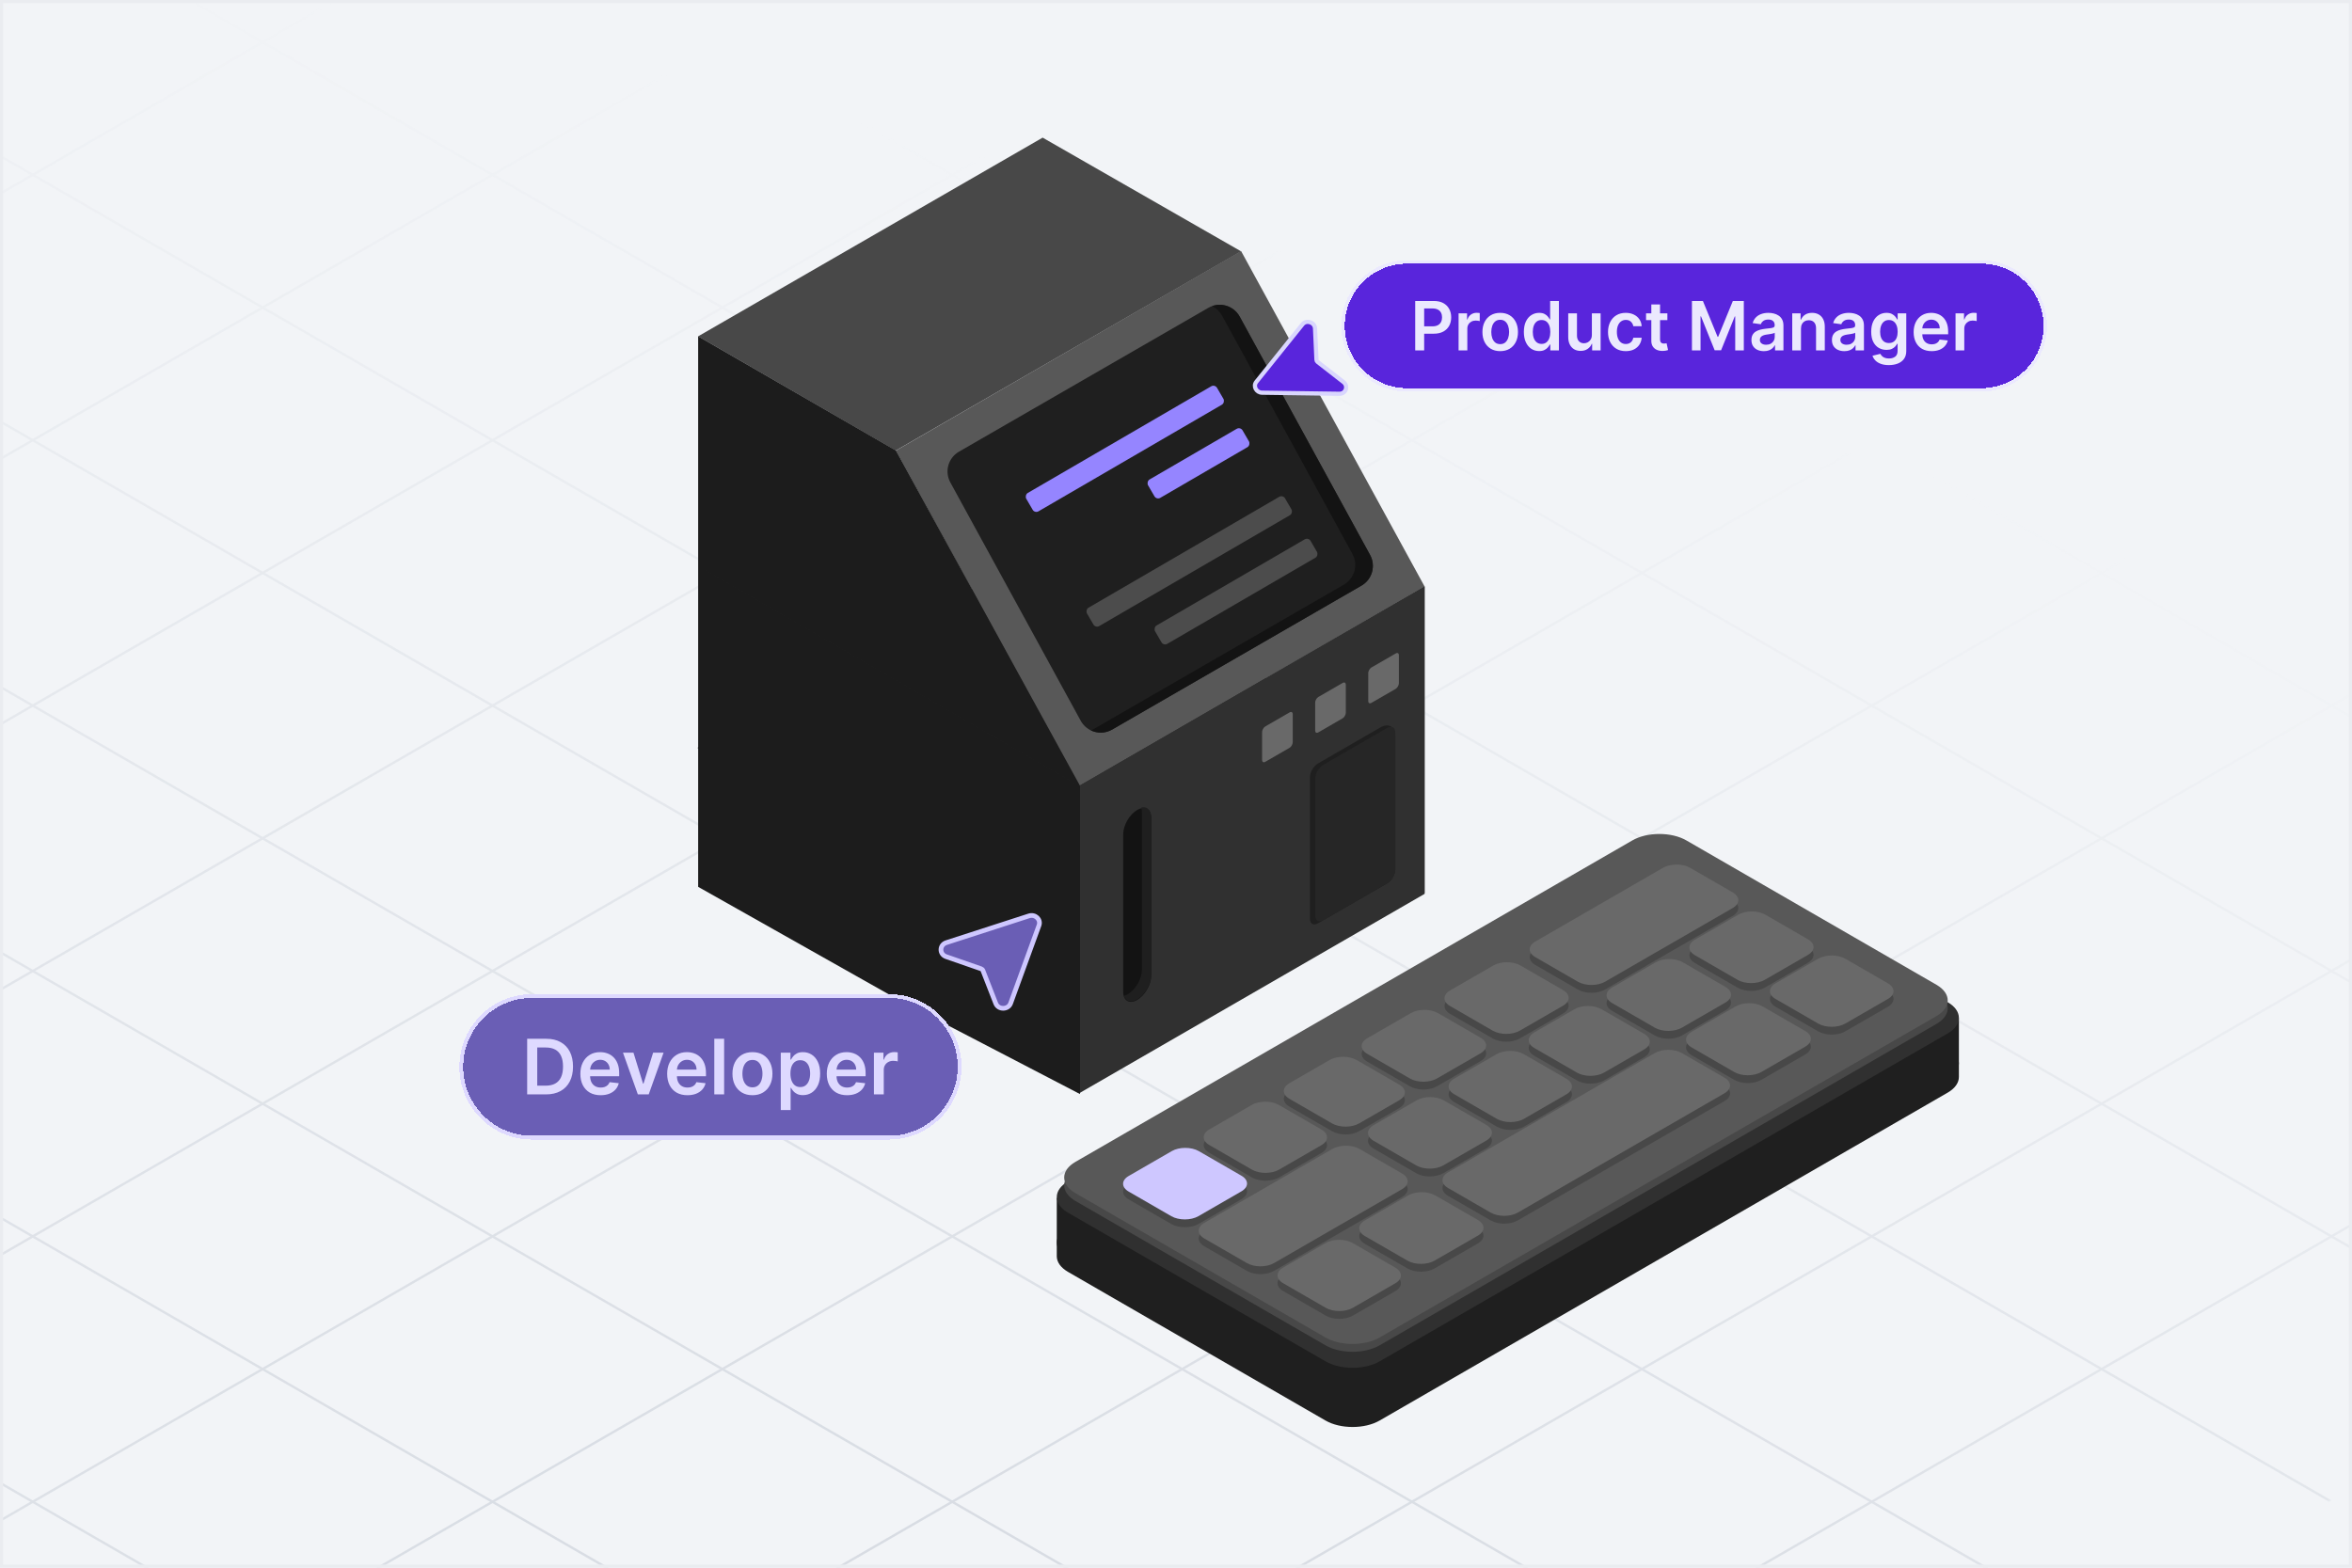 <svg width="768" height="512" viewBox="0 0 768 512" fill="none" xmlns="http://www.w3.org/2000/svg">
<g clip-path="url(#clip0_5082_22250)">
<path d="M0 0H768V512H0V0Z" fill="#F2F4F7"/>
<mask id="mask0_5082_22250" style="mask-type:alpha" maskUnits="userSpaceOnUse" x="-1228" y="-312" width="2253" height="1300">
<rect width="1300" height="1300" transform="matrix(-0.866 0.5 -0.866 -0.5 1024.59 338)" fill="url(#paint0_radial_5082_22250)"/>
</mask>
<g mask="url(#mask0_5082_22250)">
<g clip-path="url(#clip1_5082_22250)">
<g clip-path="url(#clip2_5082_22250)">
<line y1="-0.451" x2="1300" y2="-0.451" transform="matrix(-0.866 -0.5 0.866 -0.5 1136.59 273.337)" stroke="#D0D5DD" stroke-width="0.903"/>
<line y1="-0.451" x2="1300" y2="-0.451" transform="matrix(-0.866 -0.5 0.866 -0.5 1061.53 316.674)" stroke="#D0D5DD" stroke-width="0.903"/>
<line y1="-0.451" x2="1300" y2="-0.451" transform="matrix(-0.866 -0.5 0.866 -0.5 986.47 360.01)" stroke="#D0D5DD" stroke-width="0.903"/>
<line y1="-0.451" x2="1300" y2="-0.451" transform="matrix(-0.866 -0.5 0.866 -0.5 911.409 403.347)" stroke="#D0D5DD" stroke-width="0.903"/>
<line y1="-0.451" x2="1300" y2="-0.451" transform="matrix(-0.866 -0.5 0.866 -0.5 836.347 446.684)" stroke="#D0D5DD" stroke-width="0.903"/>
<line y1="-0.451" x2="1300" y2="-0.451" transform="matrix(-0.866 -0.5 0.866 -0.5 761.286 490.021)" stroke="#D0D5DD" stroke-width="0.903"/>
<line y1="-0.451" x2="1300" y2="-0.451" transform="matrix(-0.866 -0.5 0.866 -0.5 686.224 533.358)" stroke="#D0D5DD" stroke-width="0.903"/>
<line y1="-0.451" x2="1300" y2="-0.451" transform="matrix(-0.866 -0.5 0.866 -0.5 611.163 576.695)" stroke="#D0D5DD" stroke-width="0.903"/>
<line y1="-0.451" x2="1300" y2="-0.451" transform="matrix(-0.866 -0.5 0.866 -0.5 536.101 620.031)" stroke="#D0D5DD" stroke-width="0.903"/>
<line y1="-0.451" x2="1300" y2="-0.451" transform="matrix(-0.866 -0.5 0.866 -0.5 461.039 663.368)" stroke="#D0D5DD" stroke-width="0.903"/>
<line y1="-0.451" x2="1300" y2="-0.451" transform="matrix(-0.866 -0.5 0.866 -0.5 385.978 706.705)" stroke="#D0D5DD" stroke-width="0.903"/>
<line y1="-0.451" x2="1300" y2="-0.451" transform="matrix(-0.866 -0.5 0.866 -0.5 310.916 750.042)" stroke="#D0D5DD" stroke-width="0.903"/>
<line y1="-0.451" x2="1300" y2="-0.451" transform="matrix(-0.866 -0.5 0.866 -0.5 235.855 793.379)" stroke="#D0D5DD" stroke-width="0.903"/>
<line y1="-0.451" x2="1300" y2="-0.451" transform="matrix(-0.866 -0.5 0.866 -0.5 160.793 836.715)" stroke="#D0D5DD" stroke-width="0.903"/>
<line y1="-0.451" x2="1300" y2="-0.451" transform="matrix(-0.866 -0.5 0.866 -0.5 85.732 880.052)" stroke="#D0D5DD" stroke-width="0.903"/>
<line y1="-0.451" x2="1300" y2="-0.451" transform="matrix(-0.866 -0.5 0.866 -0.5 10.67 923.389)" stroke="#D0D5DD" stroke-width="0.903"/>
</g>
<g clip-path="url(#clip3_5082_22250)">
<line y1="-0.451" x2="1733" y2="-0.451" transform="matrix(-0.866 0.5 -0.866 -0.5 1136.59 186.663)" stroke="#D0D5DD" stroke-width="0.903"/>
<line y1="-0.451" x2="1733" y2="-0.451" transform="matrix(-0.866 0.5 -0.866 -0.5 1061.53 143.326)" stroke="#D0D5DD" stroke-width="0.903"/>
<line y1="-0.451" x2="1733" y2="-0.451" transform="matrix(-0.866 0.5 -0.866 -0.5 986.47 99.99)" stroke="#D0D5DD" stroke-width="0.903"/>
<line y1="-0.451" x2="1733" y2="-0.451" transform="matrix(-0.866 0.5 -0.866 -0.5 911.409 56.653)" stroke="#D0D5DD" stroke-width="0.903"/>
<line y1="-0.451" x2="1733" y2="-0.451" transform="matrix(-0.866 0.5 -0.866 -0.5 836.347 13.316)" stroke="#D0D5DD" stroke-width="0.903"/>
<line y1="-0.451" x2="1733" y2="-0.451" transform="matrix(-0.866 0.5 -0.866 -0.5 761.286 -30.021)" stroke="#D0D5DD" stroke-width="0.903"/>
<line y1="-0.451" x2="1733" y2="-0.451" transform="matrix(-0.866 0.5 -0.866 -0.5 686.224 -73.358)" stroke="#D0D5DD" stroke-width="0.903"/>
<line y1="-0.451" x2="1733" y2="-0.451" transform="matrix(-0.866 0.5 -0.866 -0.5 611.163 -116.695)" stroke="#D0D5DD" stroke-width="0.903"/>
<line y1="-0.451" x2="1733" y2="-0.451" transform="matrix(-0.866 0.5 -0.866 -0.5 536.101 -160.031)" stroke="#D0D5DD" stroke-width="0.903"/>
<line y1="-0.451" x2="1733" y2="-0.451" transform="matrix(-0.866 0.5 -0.866 -0.5 461.039 -203.368)" stroke="#D0D5DD" stroke-width="0.903"/>
<line y1="-0.451" x2="1733" y2="-0.451" transform="matrix(-0.866 0.5 -0.866 -0.5 385.978 -246.705)" stroke="#D0D5DD" stroke-width="0.903"/>
<line y1="-0.451" x2="1733" y2="-0.451" transform="matrix(-0.866 0.5 -0.866 -0.5 310.916 -290.042)" stroke="#D0D5DD" stroke-width="0.903"/>
<line y1="-0.451" x2="1733" y2="-0.451" transform="matrix(-0.866 0.5 -0.866 -0.5 235.855 -333.379)" stroke="#D0D5DD" stroke-width="0.903"/>
<line y1="-0.451" x2="1733" y2="-0.451" transform="matrix(-0.866 0.5 -0.866 -0.5 160.793 -376.715)" stroke="#D0D5DD" stroke-width="0.903"/>
</g>
</g>
</g>
<path d="M465.138 251.436L340.208 179.307L227.737 244.241L352.667 316.37L465.138 251.436Z" fill="#1F1F1F"/>
<path d="M465.174 191.545L405.253 81.998L292.521 147.17L352.457 256.746L465.174 191.545Z" fill="#585858"/>
<path fill-rule="evenodd" clip-rule="evenodd" d="M404.797 103.415L447.37 181.245C448.303 182.951 448.531 184.954 448.006 186.826C447.482 188.697 446.245 190.29 444.562 191.261L363.139 238.27C362.28 238.766 361.331 239.085 360.347 239.209C359.363 239.333 358.364 239.259 357.409 238.991C356.455 238.724 355.563 238.268 354.787 237.651C354.01 237.034 353.365 236.268 352.889 235.398L310.306 157.546C309.373 155.84 309.144 153.837 309.669 151.965C310.194 150.093 311.431 148.5 313.115 147.528L394.549 100.54C395.408 100.044 396.357 99.726 397.341 99.602C398.325 99.479 399.323 99.553 400.278 99.821C401.232 100.089 402.124 100.545 402.9 101.162C403.676 101.779 404.321 102.545 404.797 103.415Z" fill="#1F1F1F"/>
<rect width="72.015" height="6.941" rx="1.388" transform="matrix(-0.865 0.503 0.503 0.865 396.699 125.465)" fill="#9585FF"/>
<rect width="35.67" height="6.941" rx="1.388" transform="matrix(-0.865 0.503 0.503 0.865 405.029 139.347)" fill="#9585FF"/>
<rect width="74.762" height="6.941" rx="1.388" transform="matrix(-0.865 0.503 0.503 0.865 418.91 161.558)" fill="white" fill-opacity="0.2"/>
<rect width="58.699" height="6.941" rx="1.388" transform="matrix(-0.865 0.503 0.503 0.865 427.24 175.44)" fill="white" fill-opacity="0.2"/>
<path d="M441.616 180.925L399.043 103.095C398.305 101.739 397.162 100.648 395.772 99.975C397.44 99.381 399.265 99.402 400.919 100.032C402.572 100.663 403.948 101.862 404.797 103.415L447.37 181.245C448.303 182.951 448.531 184.954 448.006 186.826C447.482 188.697 446.245 190.29 444.562 191.261L363.139 238.272C362.085 238.881 360.897 239.222 359.68 239.265C358.463 239.308 357.254 239.052 356.16 238.518C356.584 238.366 356.994 238.176 357.385 237.95L438.809 190.941C440.492 189.969 441.728 188.377 442.253 186.505C442.777 184.633 442.549 182.631 441.616 180.925Z" fill="#131313"/>
<path d="M405.255 82.091L340.454 44.95L227.959 109.846L292.504 147.149L405.255 82.091Z" fill="#484848"/>
<path d="M292.539 147.115L227.97 109.837V289.638L292.539 326.058L352.606 357.292L361.746 308.469L352.704 256.719L292.539 147.115Z" fill="#1C1C1C"/>
<path d="M465.174 191.522L352.668 256.507V356.631L465.174 291.675V191.522Z" fill="#303030"/>
<path d="M465.17 191.521L352.665 256.505V356.89L465.17 291.935V191.521Z" fill="#303030"/>
<g filter="url(#filter0_d_5082_22250)">
<rect width="11.553" height="11.553" rx="1.175" transform="matrix(-0.866 0.5 2.20305e-08 1 455.955 213.525)" fill="#696969"/>
</g>
<g filter="url(#filter1_d_5082_22250)">
<rect width="11.553" height="11.553" rx="1.175" transform="matrix(-0.866 0.5 2.20305e-08 1 438.625 223.153)" fill="#696969"/>
</g>
<g filter="url(#filter2_d_5082_22250)">
<rect width="11.553" height="11.553" rx="1.175" transform="matrix(-0.866 0.5 2.20305e-08 1 421.296 232.78)" fill="#696969"/>
</g>
<path d="M455.595 240.428C455.595 237.301 453.399 236.034 450.689 237.599L430.362 249.346C428.905 250.188 427.724 252.235 427.724 253.918V300.023C427.724 301.707 428.906 302.389 430.364 301.547L452.955 288.505C454.413 287.663 455.595 285.616 455.595 283.932V240.428Z" fill="#1F1F1F"/>
<path d="M455.595 239.266C455.595 237.581 454.412 236.899 452.953 237.742L432.104 249.791C430.647 250.633 429.467 252.68 429.467 254.362V299.018C429.467 300.702 430.648 301.384 432.106 300.543L452.955 288.505C454.413 287.663 455.595 285.616 455.595 283.933V239.266Z" fill="#262626"/>
<path d="M375.906 267.173C375.906 264.253 373.853 263.073 371.325 264.538C368.804 265.999 366.76 269.54 366.76 272.452V323.927C366.76 326.843 368.807 328.025 371.333 326.568C373.858 325.109 375.906 321.564 375.906 318.647V267.173Z" fill="#131313"/>
<path d="M372.643 263.729C372.782 264.154 372.858 264.647 372.858 265.206V316.773C372.858 319.689 370.81 323.236 368.285 324.693C367.83 324.956 367.39 325.133 366.975 325.23C367.563 327.023 369.292 327.569 371.333 326.391C373.858 324.933 375.906 321.388 375.906 318.472V266.905C375.906 264.513 374.529 263.288 372.643 263.729Z" fill="#1F1F1F"/>
<path d="M352.665 256.835L230.376 186.232V285.56L352.665 356.164V256.835Z" fill="#1F1F1F"/>
<path d="M352.665 256.835L230.376 186.232V286.535L352.665 357.139V256.835Z" fill="#1C1C1C"/>
<path d="M534.211 293.628L348.732 400.714C343.849 403.533 343.849 408.104 348.732 410.923L432.817 459.469C437.699 462.288 445.616 462.288 450.499 459.469L635.978 352.383C640.861 349.564 640.861 344.993 635.978 342.174L551.893 293.628C547.01 290.809 539.094 290.809 534.211 293.628Z" fill="#262626"/>
<path d="M450.499 463.936L635.976 356.849C638.442 355.427 639.663 353.556 639.639 351.69L639.644 332.549L345.071 391.249L345.072 410.391C345.118 412.203 346.338 414.006 348.732 415.389L432.816 463.936C437.7 466.755 445.616 466.755 450.499 463.936Z" fill="#1F1F1F"/>
<path d="M534.211 278.759L348.732 385.845C343.849 388.664 343.849 393.235 348.732 396.054L432.817 444.6C437.699 447.419 445.616 447.419 450.499 444.6L635.978 337.514C640.861 334.695 640.861 330.124 635.978 327.305L551.893 278.759C547.01 275.94 539.094 275.94 534.211 278.759Z" fill="#303030"/>
<path d="M532.987 277.038L351.154 382.019C346.271 384.838 346.271 389.409 351.154 392.228L432.813 439.373C437.696 442.192 445.612 442.192 450.495 439.373L632.328 334.393C637.211 331.574 637.211 327.003 632.328 324.184L550.669 277.038C545.787 274.219 537.87 274.219 532.987 277.038Z" fill="#484848"/>
<path d="M532.987 274.486L351.154 379.467C346.271 382.286 346.271 386.857 351.154 389.676L432.813 436.821C437.696 439.64 445.612 439.64 450.495 436.821L632.328 331.84C637.211 329.021 637.211 324.451 632.328 321.632L550.669 274.486C545.787 271.667 537.87 271.667 532.987 274.486Z" fill="#585858"/>
<path d="M514.11 332.163L501.011 339.725C498.57 341.135 498.57 343.42 501.011 344.83L514.923 352.862C517.364 354.271 521.322 354.271 523.764 352.862L536.863 345.299C539.304 343.889 539.304 341.604 536.863 340.194L522.952 332.163C520.51 330.753 516.552 330.753 514.11 332.163Z" fill="#484848"/>
<path d="M488.708 346.828L474.854 354.826C472.412 356.236 472.412 358.521 474.854 359.931L488.765 367.962C491.207 369.372 495.165 369.372 497.606 367.962L511.46 359.964C513.902 358.554 513.902 356.269 511.46 354.86L497.549 346.828C495.108 345.418 491.149 345.418 488.708 346.828Z" fill="#484848"/>
<path d="M540.655 316.838L526.429 325.051C523.987 326.461 523.987 328.746 526.429 330.156L540.34 338.187C542.782 339.597 546.74 339.597 549.181 338.187L563.408 329.974C565.849 328.564 565.849 326.279 563.408 324.869L549.496 316.838C547.055 315.428 543.096 315.428 540.655 316.838Z" fill="#484848"/>
<path d="M567.594 301.285L553.477 309.435C551.035 310.845 551.035 313.13 553.477 314.539L567.388 322.571C569.83 323.981 573.788 323.981 576.229 322.571L590.346 314.421C592.788 313.011 592.788 310.726 590.346 309.316L576.435 301.285C573.994 299.875 570.035 299.875 567.594 301.285Z" fill="#484848"/>
<path d="M462.579 361.915L448.527 370.028C446.085 371.437 446.085 373.722 448.527 375.132L462.438 383.164C464.88 384.573 468.838 384.573 471.279 383.164L485.331 375.051C487.773 373.641 487.773 371.356 485.331 369.947L471.42 361.915C468.978 360.505 465.02 360.505 462.579 361.915Z" fill="#484848"/>
<path d="M435.068 377.79L393.247 401.935C390.806 403.344 390.806 405.63 393.247 407.039L407.159 415.071C409.6 416.481 413.559 416.481 416 415.071L457.821 390.926C460.262 389.516 460.262 387.231 457.821 385.822L443.909 377.79C441.468 376.38 437.509 376.38 435.068 377.79Z" fill="#484848"/>
<path d="M566.711 331.254L552.371 339.533C549.929 340.942 549.929 343.228 552.371 344.637L566.282 352.669C568.723 354.079 572.682 354.079 575.123 352.669L589.463 344.39C591.905 342.98 591.905 340.695 589.463 339.285L575.552 331.254C573.111 329.844 569.152 329.844 566.711 331.254Z" fill="#484848"/>
<path d="M593.704 315.668L579.778 323.708C577.337 325.117 577.337 327.403 579.778 328.812L593.69 336.844C596.131 338.253 600.09 338.253 602.531 336.844L616.457 328.804C618.898 327.394 618.898 325.109 616.457 323.699L602.545 315.668C600.104 314.258 596.146 314.258 593.704 315.668Z" fill="#484848"/>
<path d="M459.82 392.967L445.67 401.136C443.228 402.546 443.228 404.831 445.67 406.241L459.581 414.272C462.022 415.682 465.981 415.682 468.422 414.272L482.572 406.103C485.014 404.693 485.014 402.408 482.572 400.998L468.661 392.967C466.219 391.557 462.261 391.557 459.82 392.967Z" fill="#484848"/>
<path d="M432.86 408.531L418.986 416.542C416.545 417.951 416.545 420.236 418.986 421.646L432.898 429.678C435.339 431.087 439.297 431.087 441.739 429.678L455.613 421.668C458.054 420.258 458.054 417.973 455.613 416.563L441.701 408.531C439.26 407.122 435.301 407.122 432.86 408.531Z" fill="#484848"/>
<path d="M540.332 346.482L472.841 385.448C470.4 386.857 470.4 389.143 472.841 390.552L486.753 398.584C489.194 399.994 493.153 399.994 495.594 398.584L563.085 359.618C565.526 358.209 565.526 355.924 563.085 354.514L549.173 346.482C546.732 345.073 542.774 345.073 540.332 346.482Z" fill="#484848"/>
<path d="M543.034 285.971L501.333 310.047C498.891 311.457 498.891 313.742 501.333 315.152L515.244 323.183C517.686 324.593 521.644 324.593 524.085 323.183L565.787 299.107C568.228 297.698 568.228 295.412 565.787 294.003L551.875 285.971C549.434 284.562 545.476 284.562 543.034 285.971Z" fill="#484848"/>
<path d="M434.142 348.752L421.043 356.315C418.602 357.724 418.602 360.009 421.043 361.419L434.955 369.451C437.396 370.86 441.354 370.86 443.796 369.451L456.895 361.888C459.336 360.478 459.336 358.193 456.895 356.784L442.984 348.752C440.542 347.342 436.584 347.342 434.142 348.752Z" fill="#484848"/>
<path d="M408.74 363.418L394.886 371.416C392.444 372.826 392.444 375.111 394.886 376.521L408.797 384.552C411.239 385.962 415.197 385.962 417.638 384.552L431.492 376.554C433.934 375.144 433.934 372.859 431.492 371.449L417.581 363.418C415.139 362.008 411.181 362.008 408.74 363.418Z" fill="#484848"/>
<path d="M460.687 333.428L446.461 341.641C444.019 343.051 444.019 345.336 446.461 346.746L460.372 354.777C462.813 356.187 466.772 356.187 469.213 354.777L483.44 346.564C485.881 345.154 485.881 342.869 483.44 341.459L469.528 333.428C467.087 332.018 463.128 332.018 460.687 333.428Z" fill="#484848"/>
<path d="M487.625 317.874L473.508 326.024C471.066 327.434 471.066 329.719 473.508 331.128L487.419 339.16C489.86 340.57 493.819 340.57 496.26 339.16L510.377 331.01C512.819 329.6 512.819 327.315 510.377 325.905L496.466 317.874C494.024 316.464 490.066 316.464 487.625 317.874Z" fill="#484848"/>
<path d="M382.609 378.504L368.557 386.617C366.116 388.026 366.116 390.311 368.557 391.721L382.469 399.753C384.91 401.162 388.868 401.162 391.31 399.753L405.362 391.64C407.803 390.23 407.803 387.945 405.362 386.536L391.45 378.504C389.009 377.094 385.051 377.094 382.609 378.504Z" fill="#484848"/>
<path d="M514.11 329.611L501.011 337.173C498.57 338.583 498.57 340.868 501.011 342.278L514.923 350.31C517.364 351.719 521.322 351.719 523.764 350.31L536.863 342.747C539.304 341.337 539.304 339.052 536.863 337.642L522.952 329.611C520.51 328.201 516.552 328.201 514.11 329.611Z" fill="#696969"/>
<path d="M488.708 344.276L474.854 352.275C472.412 353.684 472.412 355.97 474.854 357.379L488.765 365.411C491.207 366.82 495.165 366.82 497.606 365.411L511.46 357.412C513.902 356.003 513.902 353.717 511.46 352.308L497.549 344.276C495.108 342.867 491.149 342.867 488.708 344.276Z" fill="#696969"/>
<path d="M540.655 314.286L526.429 322.499C523.987 323.909 523.987 326.194 526.429 327.604L540.34 335.635C542.782 337.045 546.74 337.045 549.181 335.635L563.408 327.422C565.849 326.012 565.849 323.727 563.408 322.317L549.496 314.286C547.055 312.876 543.096 312.876 540.655 314.286Z" fill="#696969"/>
<path d="M567.594 298.732L553.477 306.882C551.035 308.292 551.035 310.577 553.477 311.987L567.388 320.019C569.83 321.428 573.788 321.428 576.229 320.019L590.346 311.868C592.788 310.459 592.788 308.173 590.346 306.764L576.435 298.732C573.994 297.323 570.035 297.323 567.594 298.732Z" fill="#696969"/>
<path d="M462.579 359.363L448.527 367.476C446.085 368.885 446.085 371.17 448.527 372.58L462.438 380.612C464.88 382.021 468.838 382.021 471.279 380.612L485.331 372.499C487.773 371.089 487.773 368.804 485.331 367.395L471.42 359.363C468.978 357.953 465.02 357.953 462.579 359.363Z" fill="#696969"/>
<path d="M435.068 375.238L393.247 399.383C390.806 400.793 390.806 403.078 393.247 404.487L407.159 412.519C409.6 413.929 413.559 413.929 416 412.519L457.821 388.374C460.262 386.965 460.262 384.679 457.821 383.27L443.909 375.238C441.468 373.828 437.509 373.828 435.068 375.238Z" fill="#696969"/>
<path d="M566.711 328.701L552.371 336.981C549.929 338.39 549.929 340.675 552.371 342.085L566.282 350.117C568.723 351.526 572.682 351.526 575.123 350.117L589.463 341.837C591.905 340.428 591.905 338.143 589.463 336.733L575.552 328.701C573.111 327.292 569.152 327.292 566.711 328.701Z" fill="#696969"/>
<path d="M593.704 313.116L579.778 321.156C577.337 322.566 577.337 324.851 579.778 326.26L593.69 334.292C596.131 335.702 600.09 335.702 602.531 334.292L616.457 326.252C618.898 324.843 618.898 322.557 616.457 321.148L602.545 313.116C600.104 311.706 596.146 311.706 593.704 313.116Z" fill="#696969"/>
<path d="M459.82 390.415L445.67 398.585C443.228 399.994 443.228 402.279 445.67 403.689L459.581 411.721C462.022 413.13 465.981 413.13 468.422 411.721L482.572 403.551C485.014 402.142 485.014 399.856 482.572 398.447L468.661 390.415C466.219 389.005 462.261 389.005 459.82 390.415Z" fill="#696969"/>
<path d="M432.86 405.979L418.986 413.989C416.545 415.399 416.545 417.684 418.986 419.093L432.898 427.125C435.339 428.535 439.297 428.535 441.739 427.125L455.613 419.115C458.054 417.706 458.054 415.42 455.613 414.011L441.701 405.979C439.26 404.569 435.301 404.569 432.86 405.979Z" fill="#696969"/>
<path d="M540.332 343.93L472.841 382.896C470.4 384.305 470.4 386.591 472.841 388L486.753 396.032C489.194 397.441 493.153 397.441 495.594 396.032L563.085 357.066C565.526 355.657 565.526 353.371 563.085 351.962L549.173 343.93C546.732 342.52 542.774 342.52 540.332 343.93Z" fill="#696969"/>
<path d="M543.034 283.419L501.333 307.495C498.891 308.905 498.891 311.19 501.333 312.599L515.244 320.631C517.686 322.041 521.644 322.041 524.085 320.631L565.787 296.555C568.228 295.146 568.228 292.86 565.787 291.451L551.875 283.419C549.434 282.009 545.476 282.009 543.034 283.419Z" fill="#696969"/>
<path d="M434.142 346.2L421.043 353.762C418.602 355.172 418.602 357.457 421.043 358.867L434.955 366.899C437.396 368.308 441.354 368.308 443.796 366.899L456.895 359.336C459.336 357.926 459.336 355.641 456.895 354.231L442.984 346.2C440.542 344.79 436.584 344.79 434.142 346.2Z" fill="#696969"/>
<path d="M408.74 360.865L394.886 368.863C392.444 370.273 392.444 372.558 394.886 373.968L408.797 382C411.239 383.409 415.197 383.409 417.638 382L431.492 374.001C433.934 372.591 433.934 370.306 431.492 368.897L417.581 360.865C415.139 359.455 411.181 359.455 408.74 360.865Z" fill="#696969"/>
<path d="M460.687 330.875L446.461 339.089C444.019 340.498 444.019 342.784 446.461 344.193L460.372 352.225C462.813 353.634 466.772 353.634 469.213 352.225L483.44 344.011C485.881 342.602 485.881 340.316 483.44 338.907L469.528 330.875C467.087 329.466 463.128 329.466 460.687 330.875Z" fill="#696969"/>
<path d="M487.625 315.321L473.508 323.472C471.066 324.881 471.066 327.167 473.508 328.576L487.419 336.608C489.86 338.018 493.819 338.018 496.26 336.608L510.377 328.458C512.819 327.048 512.819 324.763 510.377 323.353L496.466 315.321C494.024 313.912 490.066 313.912 487.625 315.321Z" fill="#696969"/>
<path d="M382.609 375.952L368.557 384.064C366.116 385.474 366.116 387.759 368.557 389.169L382.469 397.201C384.91 398.61 388.868 398.61 391.31 397.201L405.362 389.088C407.803 387.678 407.803 385.393 405.362 383.983L391.45 375.952C389.009 374.542 385.051 374.542 382.609 375.952Z" fill="#CEC7FF"/>
<path d="M437.331 128.608L412.1 128.253C410.204 128.226 409.093 126.131 410.226 124.72L425.3 105.936C426.58 104.341 429.31 105.235 429.402 107.28L429.867 117.532C429.873 117.656 429.906 117.778 429.966 117.89C430.026 118.002 430.11 118.101 430.212 118.181L438.683 124.77C440.374 126.084 439.474 128.639 437.331 128.608Z" fill="#5925DC" stroke="#D9D6FE" stroke-width="1.367"/>
<g filter="url(#filter3_dd_5082_22250)">
<path d="M437.988 103.531C437.988 91.689 447.587 82.09 459.429 82.09H646.968C658.81 82.09 668.41 91.689 668.41 103.531C668.41 115.372 658.81 124.972 646.968 124.972H459.429C447.587 124.972 437.988 115.372 437.988 103.531Z" fill="#5925DC" shape-rendering="crispEdges"/>
<path d="M438.543 103.531C438.543 91.996 447.894 82.645 459.429 82.645H646.968C658.503 82.645 667.854 91.996 667.854 103.531C667.854 115.066 658.503 124.417 646.968 124.417H459.429C447.894 124.417 438.543 115.066 438.543 103.531Z" stroke="#EBE9FE" stroke-width="1.11" shape-rendering="crispEdges"/>
<path d="M462.108 111.531V95.381H468.164C469.404 95.381 470.445 95.612 471.287 96.075C472.133 96.537 472.772 97.174 473.203 97.983C473.639 98.788 473.857 99.702 473.857 100.727C473.857 101.763 473.639 102.683 473.203 103.487C472.766 104.292 472.122 104.925 471.271 105.388C470.419 105.845 469.37 106.074 468.124 106.074H464.111V103.669H467.73C468.456 103.669 469.05 103.543 469.512 103.29C469.975 103.038 470.317 102.691 470.537 102.249C470.763 101.808 470.876 101.3 470.876 100.727C470.876 100.154 470.763 99.65 470.537 99.213C470.317 98.777 469.972 98.438 469.504 98.196C469.042 97.949 468.445 97.826 467.714 97.826H465.033V111.531H462.108ZM476.272 111.531V99.418H479.04V101.437H479.166C479.387 100.738 479.766 100.199 480.302 99.821C480.843 99.437 481.461 99.245 482.155 99.245C482.313 99.245 482.489 99.253 482.683 99.269C482.883 99.279 483.049 99.297 483.18 99.324V101.95C483.059 101.908 482.867 101.871 482.604 101.839C482.347 101.803 482.097 101.784 481.855 101.784C481.335 101.784 480.867 101.897 480.452 102.123C480.042 102.344 479.718 102.652 479.482 103.046C479.245 103.44 479.127 103.895 479.127 104.41V111.531H476.272ZM489.861 111.767C488.678 111.767 487.653 111.507 486.786 110.987C485.918 110.466 485.245 109.738 484.767 108.802C484.294 107.867 484.057 106.773 484.057 105.522C484.057 104.271 484.294 103.175 484.767 102.234C485.245 101.293 485.918 100.562 486.786 100.041C487.653 99.521 488.678 99.261 489.861 99.261C491.044 99.261 492.069 99.521 492.937 100.041C493.804 100.562 494.474 101.293 494.947 102.234C495.426 103.175 495.665 104.271 495.665 105.522C495.665 106.773 495.426 107.867 494.947 108.802C494.474 109.738 493.804 110.466 492.937 110.987C492.069 111.507 491.044 111.767 489.861 111.767ZM489.877 109.48C490.518 109.48 491.054 109.304 491.486 108.952C491.917 108.595 492.237 108.116 492.448 107.517C492.663 106.918 492.771 106.25 492.771 105.514C492.771 104.773 492.663 104.102 492.448 103.503C492.237 102.899 491.917 102.418 491.486 102.06C491.054 101.703 490.518 101.524 489.877 101.524C489.22 101.524 488.673 101.703 488.237 102.06C487.806 102.418 487.482 102.899 487.267 103.503C487.056 104.102 486.951 104.773 486.951 105.514C486.951 106.25 487.056 106.918 487.267 107.517C487.482 108.116 487.806 108.595 488.237 108.952C488.673 109.304 489.22 109.48 489.877 109.48ZM502.583 111.744C501.631 111.744 500.779 111.499 500.028 111.01C499.276 110.521 498.682 109.812 498.246 108.881C497.809 107.951 497.591 106.82 497.591 105.49C497.591 104.145 497.812 103.009 498.253 102.084C498.7 101.153 499.302 100.451 500.059 99.978C500.816 99.5 501.66 99.261 502.591 99.261C503.3 99.261 503.884 99.382 504.341 99.624C504.798 99.86 505.161 100.147 505.429 100.483C505.697 100.814 505.905 101.127 506.052 101.421H506.171V95.381H509.033V111.531H506.226V109.622H506.052C505.905 109.917 505.692 110.23 505.414 110.561C505.135 110.887 504.767 111.165 504.31 111.397C503.852 111.628 503.277 111.744 502.583 111.744ZM503.379 109.402C503.984 109.402 504.499 109.239 504.925 108.913C505.35 108.582 505.674 108.122 505.895 107.533C506.115 106.944 506.226 106.258 506.226 105.475C506.226 104.691 506.115 104.01 505.895 103.432C505.679 102.854 505.358 102.404 504.933 102.084C504.512 101.763 503.994 101.603 503.379 101.603C502.743 101.603 502.212 101.768 501.786 102.1C501.36 102.431 501.04 102.888 500.824 103.472C500.609 104.055 500.501 104.723 500.501 105.475C500.501 106.232 500.609 106.907 500.824 107.501C501.045 108.09 501.368 108.555 501.794 108.897C502.225 109.233 502.753 109.402 503.379 109.402ZM519.795 106.437V99.418H522.65V111.531H519.882V109.378H519.756C519.482 110.056 519.033 110.611 518.407 111.042C517.787 111.473 517.022 111.688 516.112 111.688C515.319 111.688 514.617 111.512 514.007 111.16C513.402 110.803 512.929 110.285 512.588 109.607C512.246 108.923 512.075 108.098 512.075 107.131V99.418H514.93V106.689C514.93 107.457 515.14 108.066 515.56 108.518C515.981 108.971 516.533 109.197 517.216 109.197C517.637 109.197 518.044 109.094 518.439 108.889C518.833 108.684 519.156 108.379 519.409 107.974C519.666 107.564 519.795 107.052 519.795 106.437ZM530.868 111.767C529.659 111.767 528.621 111.502 527.754 110.971C526.891 110.44 526.226 109.707 525.759 108.771C525.296 107.83 525.065 106.747 525.065 105.522C525.065 104.292 525.301 103.206 525.774 102.265C526.247 101.319 526.915 100.583 527.777 100.057C528.645 99.526 529.67 99.261 530.853 99.261C531.836 99.261 532.706 99.442 533.463 99.805C534.225 100.162 534.832 100.67 535.284 101.327C535.736 101.979 535.994 102.741 536.057 103.614H533.329C533.218 103.03 532.955 102.544 532.54 102.155C532.13 101.76 531.581 101.563 530.892 101.563C530.309 101.563 529.796 101.721 529.354 102.036C528.913 102.347 528.568 102.793 528.321 103.377C528.08 103.961 527.959 104.66 527.959 105.475C527.959 106.3 528.08 107.01 528.321 107.604C528.563 108.193 528.902 108.647 529.339 108.968C529.78 109.283 530.298 109.441 530.892 109.441C531.313 109.441 531.689 109.362 532.02 109.204C532.356 109.042 532.637 108.808 532.863 108.503C533.09 108.198 533.245 107.827 533.329 107.391H536.057C535.989 108.248 535.736 109.007 535.3 109.67C534.864 110.327 534.27 110.842 533.518 111.215C532.766 111.583 531.883 111.767 530.868 111.767ZM544.449 99.418V101.626H537.486V99.418H544.449ZM539.205 96.516H542.06V107.888C542.06 108.271 542.118 108.566 542.234 108.771C542.354 108.971 542.512 109.107 542.707 109.181C542.901 109.254 543.117 109.291 543.353 109.291C543.532 109.291 543.695 109.278 543.842 109.252C543.995 109.226 544.11 109.202 544.189 109.181L544.67 111.412C544.518 111.465 544.3 111.523 544.016 111.586C543.737 111.649 543.395 111.686 542.991 111.696C542.276 111.717 541.632 111.61 541.059 111.373C540.486 111.131 540.031 110.758 539.694 110.253C539.363 109.749 539.2 109.118 539.205 108.361V96.516ZM552.471 95.381H556.051L560.846 107.083H561.035L565.829 95.381H569.409V111.531H566.602V100.436H566.452L561.989 111.483H559.891L555.428 100.412H555.278V111.531H552.471V95.381ZM575.955 111.775C575.187 111.775 574.496 111.639 573.881 111.365C573.271 111.087 572.787 110.676 572.43 110.135C572.077 109.594 571.901 108.926 571.901 108.132C571.901 107.449 572.027 106.883 572.28 106.437C572.532 105.99 572.876 105.632 573.313 105.364C573.749 105.096 574.241 104.894 574.787 104.757C575.339 104.615 575.91 104.513 576.499 104.449C577.208 104.376 577.784 104.31 578.226 104.252C578.667 104.189 578.988 104.095 579.188 103.968C579.393 103.837 579.495 103.635 579.495 103.361V103.314C579.495 102.72 579.319 102.26 578.967 101.934C578.615 101.608 578.107 101.445 577.445 101.445C576.746 101.445 576.191 101.597 575.781 101.902C575.376 102.207 575.103 102.567 574.961 102.983L572.296 102.604C572.506 101.868 572.853 101.253 573.336 100.759C573.82 100.26 574.412 99.886 575.111 99.639C575.81 99.387 576.583 99.261 577.429 99.261C578.013 99.261 578.594 99.329 579.172 99.466C579.75 99.602 580.278 99.829 580.757 100.144C581.235 100.454 581.619 100.877 581.908 101.413C582.203 101.95 582.35 102.62 582.35 103.424V111.531H579.606V109.867H579.511C579.337 110.203 579.093 110.519 578.778 110.813C578.467 111.102 578.076 111.336 577.603 111.515C577.135 111.688 576.585 111.775 575.955 111.775ZM576.696 109.678C577.269 109.678 577.766 109.565 578.186 109.339C578.607 109.107 578.93 108.802 579.156 108.424C579.387 108.045 579.503 107.633 579.503 107.186V105.758C579.414 105.832 579.261 105.9 579.046 105.964C578.835 106.027 578.599 106.082 578.336 106.129C578.073 106.176 577.813 106.218 577.555 106.255C577.298 106.292 577.074 106.324 576.885 106.35C576.459 106.408 576.078 106.502 575.742 106.634C575.405 106.765 575.14 106.949 574.945 107.186C574.751 107.417 574.653 107.717 574.653 108.085C574.653 108.61 574.845 109.007 575.229 109.275C575.613 109.544 576.102 109.678 576.696 109.678ZM588.075 104.434V111.531H585.22V99.418H587.949V101.477H588.091C588.369 100.798 588.813 100.26 589.423 99.86C590.038 99.46 590.798 99.261 591.702 99.261C592.538 99.261 593.266 99.439 593.886 99.797C594.512 100.154 594.996 100.672 595.337 101.35C595.684 102.029 595.855 102.851 595.85 103.819V111.531H592.995V104.26C592.995 103.451 592.785 102.817 592.365 102.36C591.949 101.902 591.374 101.674 590.638 101.674C590.138 101.674 589.694 101.784 589.305 102.005C588.921 102.22 588.619 102.533 588.398 102.943C588.183 103.353 588.075 103.85 588.075 104.434ZM602.237 111.775C601.47 111.775 600.778 111.639 600.163 111.365C599.554 111.087 599.07 110.676 598.712 110.135C598.36 109.594 598.184 108.926 598.184 108.132C598.184 107.449 598.31 106.883 598.563 106.437C598.815 105.99 599.159 105.632 599.596 105.364C600.032 105.096 600.524 104.894 601.07 104.757C601.622 104.615 602.193 104.513 602.781 104.449C603.491 104.376 604.067 104.31 604.508 104.252C604.95 104.189 605.271 104.095 605.47 103.968C605.675 103.837 605.778 103.635 605.778 103.361V103.314C605.778 102.72 605.602 102.26 605.25 101.934C604.897 101.608 604.39 101.445 603.728 101.445C603.029 101.445 602.474 101.597 602.064 101.902C601.659 102.207 601.386 102.567 601.244 102.983L598.578 102.604C598.789 101.868 599.136 101.253 599.619 100.759C600.103 100.26 600.694 99.886 601.394 99.639C602.093 99.387 602.866 99.261 603.712 99.261C604.295 99.261 604.876 99.329 605.455 99.466C606.033 99.602 606.561 99.829 607.04 100.144C607.518 100.454 607.902 100.877 608.191 101.413C608.485 101.95 608.633 102.62 608.633 103.424V111.531H605.888V109.867H605.794C605.62 110.203 605.376 110.519 605.06 110.813C604.75 111.102 604.359 111.336 603.885 111.515C603.418 111.688 602.868 111.775 602.237 111.775ZM602.979 109.678C603.552 109.678 604.048 109.565 604.469 109.339C604.89 109.107 605.213 108.802 605.439 108.424C605.67 108.045 605.786 107.633 605.786 107.186V105.758C605.697 105.832 605.544 105.9 605.329 105.964C605.118 106.027 604.882 106.082 604.619 106.129C604.356 106.176 604.096 106.218 603.838 106.255C603.581 106.292 603.357 106.324 603.168 106.35C602.742 106.408 602.361 106.502 602.024 106.634C601.688 106.765 601.422 106.949 601.228 107.186C601.033 107.417 600.936 107.717 600.936 108.085C600.936 108.61 601.128 109.007 601.512 109.275C601.896 109.544 602.385 109.678 602.979 109.678ZM616.771 116.325C615.745 116.325 614.865 116.186 614.129 115.907C613.393 115.634 612.801 115.266 612.355 114.803C611.908 114.341 611.598 113.828 611.424 113.266L613.995 112.643C614.11 112.879 614.279 113.113 614.5 113.344C614.72 113.581 615.017 113.776 615.391 113.928C615.769 114.086 616.245 114.165 616.818 114.165C617.627 114.165 618.298 113.967 618.829 113.573C619.36 113.184 619.625 112.543 619.625 111.649V109.354H619.483C619.336 109.649 619.121 109.951 618.837 110.261C618.558 110.571 618.187 110.832 617.725 111.042C617.267 111.252 616.692 111.357 615.998 111.357C615.067 111.357 614.224 111.139 613.467 110.703C612.715 110.261 612.115 109.604 611.669 108.731C611.227 107.853 611.006 106.755 611.006 105.435C611.006 104.105 611.227 102.983 611.669 102.068C612.115 101.148 612.717 100.451 613.474 99.978C614.231 99.5 615.075 99.261 616.006 99.261C616.715 99.261 617.299 99.382 617.756 99.624C618.219 99.86 618.587 100.147 618.86 100.483C619.134 100.814 619.341 101.127 619.483 101.421H619.641V99.418H622.456V111.728C622.456 112.764 622.209 113.62 621.715 114.299C621.221 114.977 620.545 115.484 619.688 115.821C618.831 116.157 617.859 116.325 616.771 116.325ZM616.794 109.118C617.399 109.118 617.914 108.971 618.34 108.676C618.766 108.382 619.089 107.959 619.31 107.407C619.531 106.855 619.641 106.192 619.641 105.419C619.641 104.657 619.531 103.989 619.31 103.416C619.094 102.843 618.774 102.399 618.348 102.084C617.927 101.763 617.409 101.603 616.794 101.603C616.158 101.603 615.627 101.768 615.201 102.1C614.776 102.431 614.455 102.885 614.239 103.464C614.024 104.037 613.916 104.689 613.916 105.419C613.916 106.161 614.024 106.81 614.239 107.367C614.46 107.919 614.783 108.35 615.209 108.66C615.64 108.965 616.169 109.118 616.794 109.118ZM630.744 111.767C629.53 111.767 628.481 111.515 627.598 111.01C626.72 110.5 626.044 109.78 625.571 108.85C625.098 107.914 624.861 106.813 624.861 105.546C624.861 104.3 625.098 103.206 625.571 102.265C626.049 101.319 626.717 100.583 627.574 100.057C628.431 99.526 629.438 99.261 630.594 99.261C631.341 99.261 632.045 99.382 632.707 99.624C633.375 99.86 633.964 100.228 634.474 100.727C634.989 101.227 635.394 101.863 635.688 102.636C635.983 103.403 636.13 104.318 636.13 105.38V106.255H626.202V104.331H633.393C633.388 103.784 633.27 103.298 633.039 102.872C632.807 102.441 632.484 102.102 632.069 101.855C631.659 101.608 631.18 101.484 630.634 101.484C630.05 101.484 629.537 101.626 629.096 101.91C628.654 102.189 628.31 102.557 628.063 103.014C627.821 103.466 627.697 103.963 627.692 104.505V106.184C627.692 106.889 627.821 107.493 628.079 107.998C628.336 108.497 628.696 108.881 629.159 109.149C629.622 109.412 630.163 109.544 630.783 109.544C631.199 109.544 631.575 109.486 631.911 109.37C632.247 109.249 632.539 109.073 632.786 108.842C633.033 108.61 633.22 108.324 633.346 107.982L636.012 108.282C635.843 108.986 635.523 109.601 635.049 110.127C634.582 110.648 633.982 111.052 633.252 111.342C632.521 111.625 631.685 111.767 630.744 111.767ZM638.545 111.531V99.418H641.313V101.437H641.439C641.66 100.738 642.038 100.199 642.574 99.821C643.116 99.437 643.734 99.245 644.427 99.245C644.585 99.245 644.761 99.253 644.956 99.269C645.156 99.279 645.321 99.297 645.453 99.324V101.95C645.332 101.908 645.14 101.871 644.877 101.839C644.619 101.803 644.37 101.784 644.128 101.784C643.607 101.784 643.139 101.897 642.724 102.123C642.314 102.344 641.991 102.652 641.754 103.046C641.518 103.44 641.399 103.895 641.399 104.41V111.531H638.545Z" fill="#EBE9FE"/>
</g>
<path d="M308.997 307.862L336 299.124C338.03 298.468 339.97 300.299 339.274 302.21L330.004 327.665C329.218 329.827 325.986 329.861 325.15 327.715L320.95 316.964C320.899 316.834 320.819 316.716 320.715 316.618C320.611 316.52 320.486 316.445 320.348 316.397L308.944 312.439C306.668 311.65 306.704 308.604 308.997 307.862Z" fill="#6A5EB5" stroke="#CEC7FF" stroke-width="1.537"/>
<g filter="url(#filter4_dd_5082_22250)">
<path d="M313.963 345.147C313.963 332.026 303.326 321.389 290.204 321.389H173.758C160.637 321.389 150 332.026 150 345.147C150 358.269 160.637 368.906 173.758 368.906H290.204C303.326 368.906 313.963 358.269 313.963 345.147Z" fill="#6A5EB5" shape-rendering="crispEdges"/>
<path d="M313.338 345.147C313.338 332.371 302.981 322.014 290.204 322.014H173.758C160.982 322.014 150.624 332.371 150.624 345.147C150.624 357.924 160.982 368.281 173.758 368.281H290.204C302.981 368.281 313.338 357.924 313.338 345.147Z" stroke="#DED9FF" stroke-width="1.249" shape-rendering="crispEdges"/>
<path d="M178.292 354.147H172.136V335.982H178.416C180.219 335.982 181.769 336.346 183.063 337.073C184.364 337.795 185.364 338.833 186.061 340.187C186.759 341.541 187.108 343.161 187.108 345.047C187.108 346.939 186.756 348.565 186.053 349.925C185.355 351.285 184.347 352.329 183.028 353.056C181.715 353.784 180.137 354.147 178.292 354.147ZM175.427 351.3H178.132C179.397 351.3 180.453 351.07 181.298 350.608C182.144 350.141 182.78 349.446 183.205 348.524C183.631 347.596 183.844 346.437 183.844 345.047C183.844 343.658 183.631 342.505 183.205 341.588C182.78 340.666 182.15 339.977 181.316 339.521C180.488 339.06 179.459 338.83 178.23 338.83H175.427V351.3ZM196.124 354.413C194.758 354.413 193.578 354.13 192.585 353.562C191.597 352.988 190.838 352.178 190.305 351.132C189.773 350.079 189.507 348.84 189.507 347.415C189.507 346.014 189.773 344.784 190.305 343.726C190.844 342.661 191.594 341.833 192.558 341.242C193.522 340.645 194.654 340.346 195.955 340.346C196.795 340.346 197.587 340.482 198.332 340.754C199.083 341.02 199.746 341.434 200.319 341.996C200.899 342.558 201.354 343.273 201.685 344.142C202.016 345.006 202.182 346.035 202.182 347.229V348.214H191.015V346.049H199.104C199.098 345.434 198.965 344.888 198.705 344.409C198.445 343.924 198.081 343.542 197.614 343.264C197.153 342.986 196.615 342.848 196 342.848C195.343 342.848 194.767 343.007 194.27 343.326C193.773 343.64 193.386 344.054 193.108 344.568C192.836 345.077 192.697 345.636 192.691 346.245V348.134C192.691 348.926 192.836 349.606 193.126 350.174C193.416 350.736 193.821 351.167 194.341 351.469C194.861 351.764 195.47 351.912 196.168 351.912C196.635 351.912 197.058 351.847 197.437 351.717C197.815 351.581 198.143 351.383 198.421 351.123C198.699 350.863 198.909 350.54 199.051 350.156L202.049 350.493C201.86 351.285 201.499 351.977 200.967 352.569C200.44 353.154 199.766 353.609 198.944 353.934C198.122 354.254 197.182 354.413 196.124 354.413ZM216.677 340.524L211.825 354.147H208.277L203.426 340.524H206.849L209.98 350.644H210.122L213.262 340.524H216.677ZM224.467 354.413C223.101 354.413 221.921 354.13 220.928 353.562C219.94 352.988 219.18 352.178 218.648 351.132C218.116 350.079 217.85 348.84 217.85 347.415C217.85 346.014 218.116 344.784 218.648 343.726C219.186 342.661 219.937 341.833 220.901 341.242C221.865 340.645 222.997 340.346 224.298 340.346C225.138 340.346 225.93 340.482 226.675 340.754C227.426 341.02 228.088 341.434 228.662 341.996C229.241 342.558 229.697 343.273 230.028 344.142C230.359 345.006 230.524 346.035 230.524 347.229V348.214H219.358V346.049H227.447C227.441 345.434 227.308 344.888 227.048 344.409C226.787 343.924 226.424 343.542 225.957 343.264C225.495 342.986 224.957 342.848 224.342 342.848C223.686 342.848 223.109 343.007 222.613 343.326C222.116 343.64 221.729 344.054 221.451 344.568C221.179 345.077 221.04 345.636 221.034 346.245V348.134C221.034 348.926 221.179 349.606 221.469 350.174C221.758 350.736 222.163 351.167 222.684 351.469C223.204 351.764 223.813 351.912 224.511 351.912C224.978 351.912 225.401 351.847 225.779 351.717C226.158 351.581 226.486 351.383 226.764 351.123C227.042 350.863 227.252 350.54 227.393 350.156L230.391 350.493C230.202 351.285 229.841 351.977 229.309 352.569C228.783 353.154 228.109 353.609 227.287 353.934C226.465 354.254 225.525 354.413 224.467 354.413ZM236.452 335.982V354.147H233.241V335.982H236.452ZM245.696 354.413C244.365 354.413 243.212 354.121 242.237 353.535C241.261 352.95 240.504 352.131 239.966 351.078C239.434 350.026 239.168 348.796 239.168 347.389C239.168 345.981 239.434 344.749 239.966 343.69C240.504 342.632 241.261 341.81 242.237 341.224C243.212 340.639 244.365 340.346 245.696 340.346C247.026 340.346 248.179 340.639 249.155 341.224C250.131 341.81 250.884 342.632 251.417 343.69C251.955 344.749 252.224 345.981 252.224 347.389C252.224 348.796 251.955 350.026 251.417 351.078C250.884 352.131 250.131 352.95 249.155 353.535C248.179 354.121 247.026 354.413 245.696 354.413ZM245.714 351.841C246.435 351.841 247.038 351.643 247.523 351.247C248.008 350.845 248.368 350.307 248.605 349.633C248.847 348.959 248.969 348.208 248.969 347.38C248.969 346.546 248.847 345.792 248.605 345.118C248.368 344.438 248.008 343.897 247.523 343.495C247.038 343.093 246.435 342.892 245.714 342.892C244.974 342.892 244.359 343.093 243.869 343.495C243.384 343.897 243.02 344.438 242.778 345.118C242.541 345.792 242.423 346.546 242.423 347.38C242.423 348.208 242.541 348.959 242.778 349.633C243.02 350.307 243.384 350.845 243.869 351.247C244.359 351.643 244.974 351.841 245.714 351.841ZM254.949 359.256V340.524H258.107V342.777H258.293C258.458 342.445 258.692 342.094 258.993 341.721C259.295 341.343 259.703 341.02 260.217 340.754C260.732 340.482 261.388 340.346 262.187 340.346C263.239 340.346 264.188 340.615 265.034 341.153C265.885 341.686 266.559 342.475 267.056 343.522C267.559 344.562 267.81 345.84 267.81 347.353C267.81 348.849 267.564 350.121 267.074 351.167C266.583 352.214 265.915 353.012 265.069 353.562C264.224 354.112 263.266 354.387 262.195 354.387C261.415 354.387 260.767 354.257 260.253 353.997C259.739 353.736 259.325 353.423 259.011 353.056C258.704 352.684 258.464 352.332 258.293 352.001H258.16V359.256H254.949ZM258.098 347.336C258.098 348.217 258.222 348.988 258.47 349.65C258.724 350.313 259.088 350.83 259.561 351.203C260.04 351.569 260.62 351.753 261.3 351.753C262.009 351.753 262.603 351.563 263.082 351.185C263.561 350.801 263.922 350.277 264.164 349.615C264.413 348.947 264.537 348.187 264.537 347.336C264.537 346.49 264.416 345.739 264.173 345.083C263.931 344.426 263.57 343.912 263.091 343.539C262.612 343.167 262.015 342.981 261.3 342.981C260.614 342.981 260.031 343.161 259.552 343.522C259.073 343.882 258.71 344.388 258.461 345.038C258.219 345.689 258.098 346.454 258.098 347.336ZM276.591 354.413C275.225 354.413 274.045 354.13 273.052 353.562C272.064 352.988 271.304 352.178 270.772 351.132C270.24 350.079 269.974 348.84 269.974 347.415C269.974 346.014 270.24 344.784 270.772 343.726C271.31 342.661 272.061 341.833 273.025 341.242C273.989 340.645 275.121 340.346 276.422 340.346C277.262 340.346 278.054 340.482 278.799 340.754C279.55 341.02 280.212 341.434 280.786 341.996C281.365 342.558 281.821 343.273 282.152 344.142C282.483 345.006 282.649 346.035 282.649 347.229V348.214H271.482V346.049H279.571C279.565 345.434 279.432 344.888 279.172 344.409C278.912 343.924 278.548 343.542 278.081 343.264C277.62 342.986 277.081 342.848 276.466 342.848C275.81 342.848 275.234 343.007 274.737 343.326C274.24 343.64 273.853 344.054 273.575 344.568C273.303 345.077 273.164 345.636 273.158 346.245V348.134C273.158 348.926 273.303 349.606 273.593 350.174C273.882 350.736 274.288 351.167 274.808 351.469C275.328 351.764 275.937 351.912 276.635 351.912C277.102 351.912 277.525 351.847 277.903 351.717C278.282 351.581 278.61 351.383 278.888 351.123C279.166 350.863 279.376 350.54 279.518 350.156L282.516 350.493C282.326 351.285 281.966 351.977 281.433 352.569C280.907 353.154 280.233 353.609 279.411 353.934C278.589 354.254 277.649 354.413 276.591 354.413ZM285.365 354.147V340.524H288.478V342.794H288.62C288.868 342.008 289.294 341.402 289.897 340.976C290.506 340.544 291.201 340.329 291.982 340.329C292.159 340.329 292.357 340.337 292.576 340.355C292.801 340.367 292.987 340.388 293.135 340.417V343.371C292.999 343.324 292.783 343.282 292.487 343.247C292.197 343.205 291.917 343.185 291.645 343.185C291.059 343.185 290.533 343.312 290.066 343.566C289.605 343.814 289.241 344.16 288.975 344.604C288.709 345.047 288.576 345.559 288.576 346.138V354.147H285.365Z" fill="#DED9FF"/>
</g>
</g>
<path d="M0.5 0.5H767.5V511.5H0.5V0.5Z" stroke="#EAECF0"/>
<defs>
<filter id="filter0_d_5082_22250" x="445.95" y="213.269" width="10.828" height="17.137" filterUnits="userSpaceOnUse" color-interpolation-filters="sRGB">
<feFlood flood-opacity="0" result="BackgroundImageFix"/>
<feColorMatrix in="SourceAlpha" type="matrix" values="0 0 0 0 0 0 0 0 0 0 0 0 0 0 0 0 0 0 127 0" result="hardAlpha"/>
<feOffset dx="0.823" dy="-0.705"/>
<feComposite in2="hardAlpha" operator="out"/>
<feColorMatrix type="matrix" values="0 0 0 0 0 0 0 0 0 0 0 0 0 0 0 0 0 0 1 0"/>
<feBlend mode="normal" in2="BackgroundImageFix" result="effect1_dropShadow_5082_22250"/>
<feBlend mode="normal" in="SourceGraphic" in2="effect1_dropShadow_5082_22250" result="shape"/>
</filter>
<filter id="filter1_d_5082_22250" x="428.62" y="222.896" width="10.828" height="17.137" filterUnits="userSpaceOnUse" color-interpolation-filters="sRGB">
<feFlood flood-opacity="0" result="BackgroundImageFix"/>
<feColorMatrix in="SourceAlpha" type="matrix" values="0 0 0 0 0 0 0 0 0 0 0 0 0 0 0 0 0 0 127 0" result="hardAlpha"/>
<feOffset dx="0.823" dy="-0.705"/>
<feComposite in2="hardAlpha" operator="out"/>
<feColorMatrix type="matrix" values="0 0 0 0 0 0 0 0 0 0 0 0 0 0 0 0 0 0 1 0"/>
<feBlend mode="normal" in2="BackgroundImageFix" result="effect1_dropShadow_5082_22250"/>
<feBlend mode="normal" in="SourceGraphic" in2="effect1_dropShadow_5082_22250" result="shape"/>
</filter>
<filter id="filter2_d_5082_22250" x="411.291" y="232.524" width="10.828" height="17.137" filterUnits="userSpaceOnUse" color-interpolation-filters="sRGB">
<feFlood flood-opacity="0" result="BackgroundImageFix"/>
<feColorMatrix in="SourceAlpha" type="matrix" values="0 0 0 0 0 0 0 0 0 0 0 0 0 0 0 0 0 0 127 0" result="hardAlpha"/>
<feOffset dx="0.823" dy="-0.705"/>
<feComposite in2="hardAlpha" operator="out"/>
<feColorMatrix type="matrix" values="0 0 0 0 0 0 0 0 0 0 0 0 0 0 0 0 0 0 1 0"/>
<feBlend mode="normal" in2="BackgroundImageFix" result="effect1_dropShadow_5082_22250"/>
<feBlend mode="normal" in="SourceGraphic" in2="effect1_dropShadow_5082_22250" result="shape"/>
</filter>
<filter id="filter3_dd_5082_22250" x="433.617" y="79.176" width="239.162" height="51.623" filterUnits="userSpaceOnUse" color-interpolation-filters="sRGB">
<feFlood flood-opacity="0" result="BackgroundImageFix"/>
<feColorMatrix in="SourceAlpha" type="matrix" values="0 0 0 0 0 0 0 0 0 0 0 0 0 0 0 0 0 0 127 0" result="hardAlpha"/>
<feOffset dy="1.457"/>
<feGaussianBlur stdDeviation="1.457"/>
<feComposite in2="hardAlpha" operator="out"/>
<feColorMatrix type="matrix" values="0 0 0 0 0.063 0 0 0 0 0.094 0 0 0 0 0.157 0 0 0 0.06 0"/>
<feBlend mode="normal" in2="BackgroundImageFix" result="effect1_dropShadow_5082_22250"/>
<feColorMatrix in="SourceAlpha" type="matrix" values="0 0 0 0 0 0 0 0 0 0 0 0 0 0 0 0 0 0 127 0" result="hardAlpha"/>
<feOffset dy="1.457"/>
<feGaussianBlur stdDeviation="2.185"/>
<feComposite in2="hardAlpha" operator="out"/>
<feColorMatrix type="matrix" values="0 0 0 0 0.063 0 0 0 0 0.094 0 0 0 0 0.157 0 0 0 0.1 0"/>
<feBlend mode="normal" in2="effect1_dropShadow_5082_22250" result="effect2_dropShadow_5082_22250"/>
<feBlend mode="normal" in="SourceGraphic" in2="effect2_dropShadow_5082_22250" result="shape"/>
</filter>
<filter id="filter4_dd_5082_22250" x="145.084" y="318.112" width="173.794" height="57.347" filterUnits="userSpaceOnUse" color-interpolation-filters="sRGB">
<feFlood flood-opacity="0" result="BackgroundImageFix"/>
<feColorMatrix in="SourceAlpha" type="matrix" values="0 0 0 0 0 0 0 0 0 0 0 0 0 0 0 0 0 0 127 0" result="hardAlpha"/>
<feOffset dy="1.639"/>
<feGaussianBlur stdDeviation="1.639"/>
<feComposite in2="hardAlpha" operator="out"/>
<feColorMatrix type="matrix" values="0 0 0 0 0.063 0 0 0 0 0.094 0 0 0 0 0.157 0 0 0 0.06 0"/>
<feBlend mode="normal" in2="BackgroundImageFix" result="effect1_dropShadow_5082_22250"/>
<feColorMatrix in="SourceAlpha" type="matrix" values="0 0 0 0 0 0 0 0 0 0 0 0 0 0 0 0 0 0 127 0" result="hardAlpha"/>
<feOffset dy="1.639"/>
<feGaussianBlur stdDeviation="2.458"/>
<feComposite in2="hardAlpha" operator="out"/>
<feColorMatrix type="matrix" values="0 0 0 0 0.063 0 0 0 0 0.094 0 0 0 0 0.157 0 0 0 0.1 0"/>
<feBlend mode="normal" in2="effect1_dropShadow_5082_22250" result="effect2_dropShadow_5082_22250"/>
<feBlend mode="normal" in="SourceGraphic" in2="effect2_dropShadow_5082_22250" result="shape"/>
</filter>
<radialGradient id="paint0_radial_5082_22250" cx="0" cy="0" r="1" gradientUnits="userSpaceOnUse" gradientTransform="translate(650 -0) rotate(90) scale(1300 678.517)">
<stop/>
<stop offset="0.953" stop-opacity="0"/>
</radialGradient>
<clipPath id="clip0_5082_22250">
<path d="M0 0H768V512H0V0Z" fill="white"/>
</clipPath>
<clipPath id="clip1_5082_22250">
<rect width="1733" height="1300" fill="white" transform="matrix(-0.866 0.5 -0.866 -0.5 1211.66 230)"/>
</clipPath>
<clipPath id="clip2_5082_22250">
<rect width="1733" height="1300" fill="white" transform="matrix(-0.866 0.5 -0.866 -0.5 1211.66 230)"/>
</clipPath>
<clipPath id="clip3_5082_22250">
<rect width="1733" height="1300" fill="white" transform="matrix(-0.866 0.5 -0.866 -0.5 1211.66 230)"/>
</clipPath>
</defs>
</svg>
